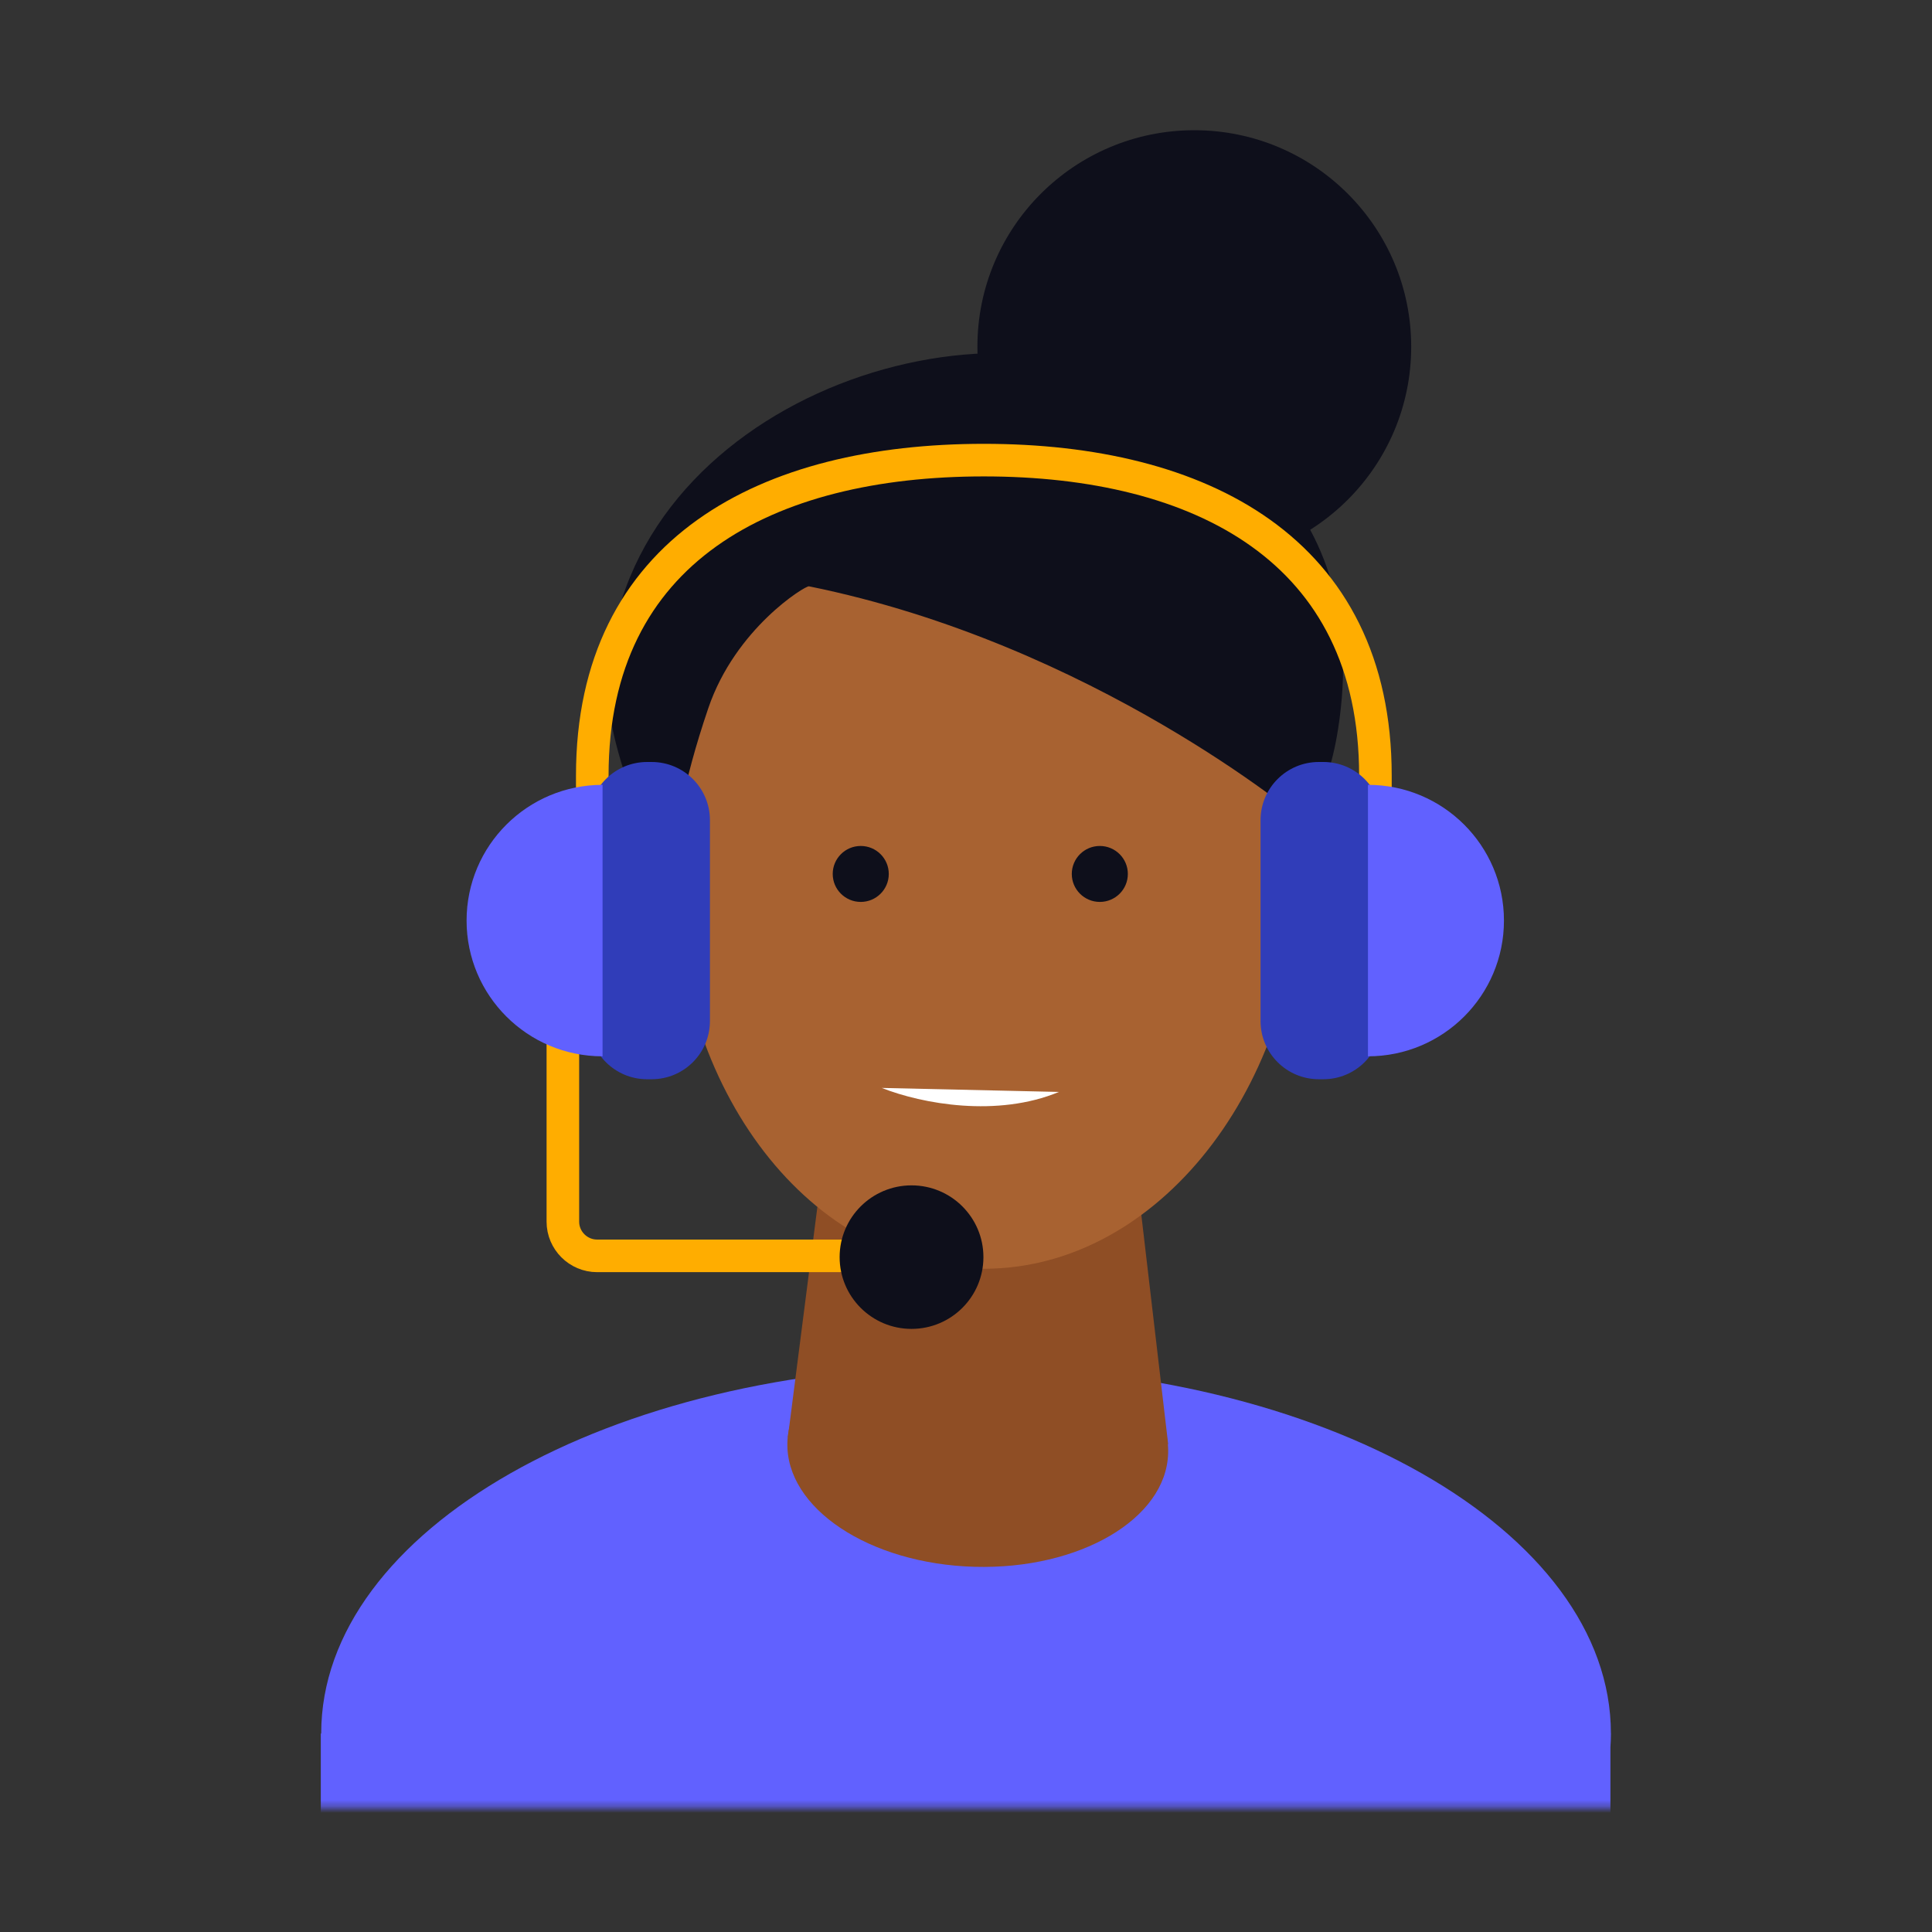 <svg width="300" height="300" viewBox="0 0 300 300" fill="none" xmlns="http://www.w3.org/2000/svg">
<rect x="0" y="0" width="300" height="300" fill="#333333" stroke="none"/>
<mask id="mask0_2847_8653" style="mask-type:luminance" maskUnits="userSpaceOnUse" x="26" y="18" width="239" height="263">
<path d="M264.443 280.681V54.581C264.418 44.886 260.541 35.599 253.68 28.743C246.803 21.895 237.5 18.024 227.787 18H62.877C53.164 18.024 43.861 21.895 36.992 28.743C30.131 35.599 26.254 44.886 26.23 54.581V244.1C26.254 253.795 30.131 263.082 36.992 269.938C43.861 276.795 27.279 280.656 36.992 280.681H264.434H264.443Z" fill="white"/>
</mask>
<g mask="url(#mask0_2847_8653)">
<path d="M250.139 269.16C250.139 237.643 205.312 212.1 150.008 212.1C94.705 212.1 49.877 237.643 49.877 269.16C49.877 269.168 49.877 269.184 49.877 269.192H49.812V332.135H250.066V271.311C250.115 270.6 250.148 269.88 250.148 269.16H250.139Z" fill="#6161FF"/>
<path d="M185.451 87.459C204.052 87.459 219.131 72.407 219.131 53.84C219.131 35.273 204.052 20.221 185.451 20.221C166.85 20.221 151.771 35.273 151.771 53.84C151.771 72.407 166.85 87.459 185.451 87.459Z" fill="#0E0F1B"/>
<path d="M181.389 225.667C181.677 215.473 168.676 206.835 152.35 206.374C136.023 205.913 122.554 213.803 122.265 223.998C121.976 234.193 134.977 242.831 151.304 243.292C167.63 243.752 181.1 235.862 181.389 225.667Z" fill="#8F4E25"/>
<path d="M176.459 182.106L181.393 224.251L122.336 223.211L128.402 175.863L176.459 182.106Z" fill="#8F4E25"/>
<path d="M202.063 136.187C203.036 101.845 182.071 73.391 155.237 72.634C128.403 71.876 105.861 99.102 104.888 133.444C103.915 167.785 124.88 196.239 151.714 196.997C178.548 197.754 201.09 170.529 202.063 136.187Z" fill="#A86231"/>
<path d="M170.779 140.05C173.183 140.05 175.131 138.105 175.131 135.706C175.131 133.306 173.183 131.361 170.779 131.361C168.375 131.361 166.426 133.306 166.426 135.706C166.426 138.105 168.375 140.05 170.779 140.05Z" fill="#0E0F1B"/>
<path d="M133.656 140.05C136.06 140.05 138.009 138.105 138.009 135.706C138.009 133.306 136.06 131.361 133.656 131.361C131.252 131.361 129.304 133.306 129.304 135.706C129.304 138.105 131.252 140.05 133.656 140.05Z" fill="#0E0F1B"/>
<path d="M202.115 127.23C202.115 127.23 169.853 100.009 125.615 91.042C125.049 90.927 114.197 97.571 109.984 109.966C101.836 133.939 105.656 140.844 105.656 140.844C105.656 140.844 94.066 118.295 94.344 106.317C95.344 63.485 151.557 43.571 180.492 61.276C186 64.647 213.533 76.772 207.762 113.288C205.967 124.636 202.107 127.23 202.107 127.23H202.115Z" fill="#0E0F1B"/>
<path d="M141.271 195.009H92.714C89.796 195.009 87.402 192.62 87.402 189.707V154.395" stroke="#FFAD00" stroke-width="5.06" stroke-miterlimit="10"/>
<path d="M91.968 129.375V120.44C91.968 85.307 119.189 71.447 152.771 71.447C186.353 71.447 213.574 85.307 213.574 120.44V128.892" stroke="#FFAD00" stroke-width="5.06" stroke-miterlimit="10"/>
<path d="M205.492 118.32H204.787C199.79 118.32 195.738 122.364 195.738 127.353V158.55C195.738 163.539 199.79 167.583 204.787 167.583H205.492C210.49 167.583 214.542 163.539 214.542 158.55V127.353C214.542 122.364 210.49 118.32 205.492 118.32Z" fill="#303DB9"/>
<path d="M212.418 121.871C224.082 121.871 233.533 131.305 233.533 142.947C233.533 154.59 224.082 164.024 212.418 164.024" fill="#6161FF"/>
<path d="M100.484 167.584H101.189C106.187 167.584 110.238 163.54 110.238 158.551V127.354C110.238 122.365 106.187 118.321 101.189 118.321H100.484C95.487 118.321 91.435 122.365 91.435 127.354V158.551C91.435 163.54 95.487 167.584 100.484 167.584Z" fill="#303DB9"/>
<path d="M93.566 121.871C81.902 121.871 72.451 131.305 72.451 142.947C72.451 154.59 81.902 164.024 93.566 164.024" fill="#6161FF"/>
<path d="M141.541 206.35C147.707 206.35 152.705 201.361 152.705 195.206C152.705 189.052 147.707 184.062 141.541 184.062C135.376 184.062 130.377 189.052 130.377 195.206C130.377 201.361 135.376 206.35 141.541 206.35Z" fill="#0E0F1B"/>
<path d="M136.918 168.934C143.213 171.421 154.852 173.54 164.434 169.555L136.918 168.934Z" fill="white"/>
</g>
</svg>
